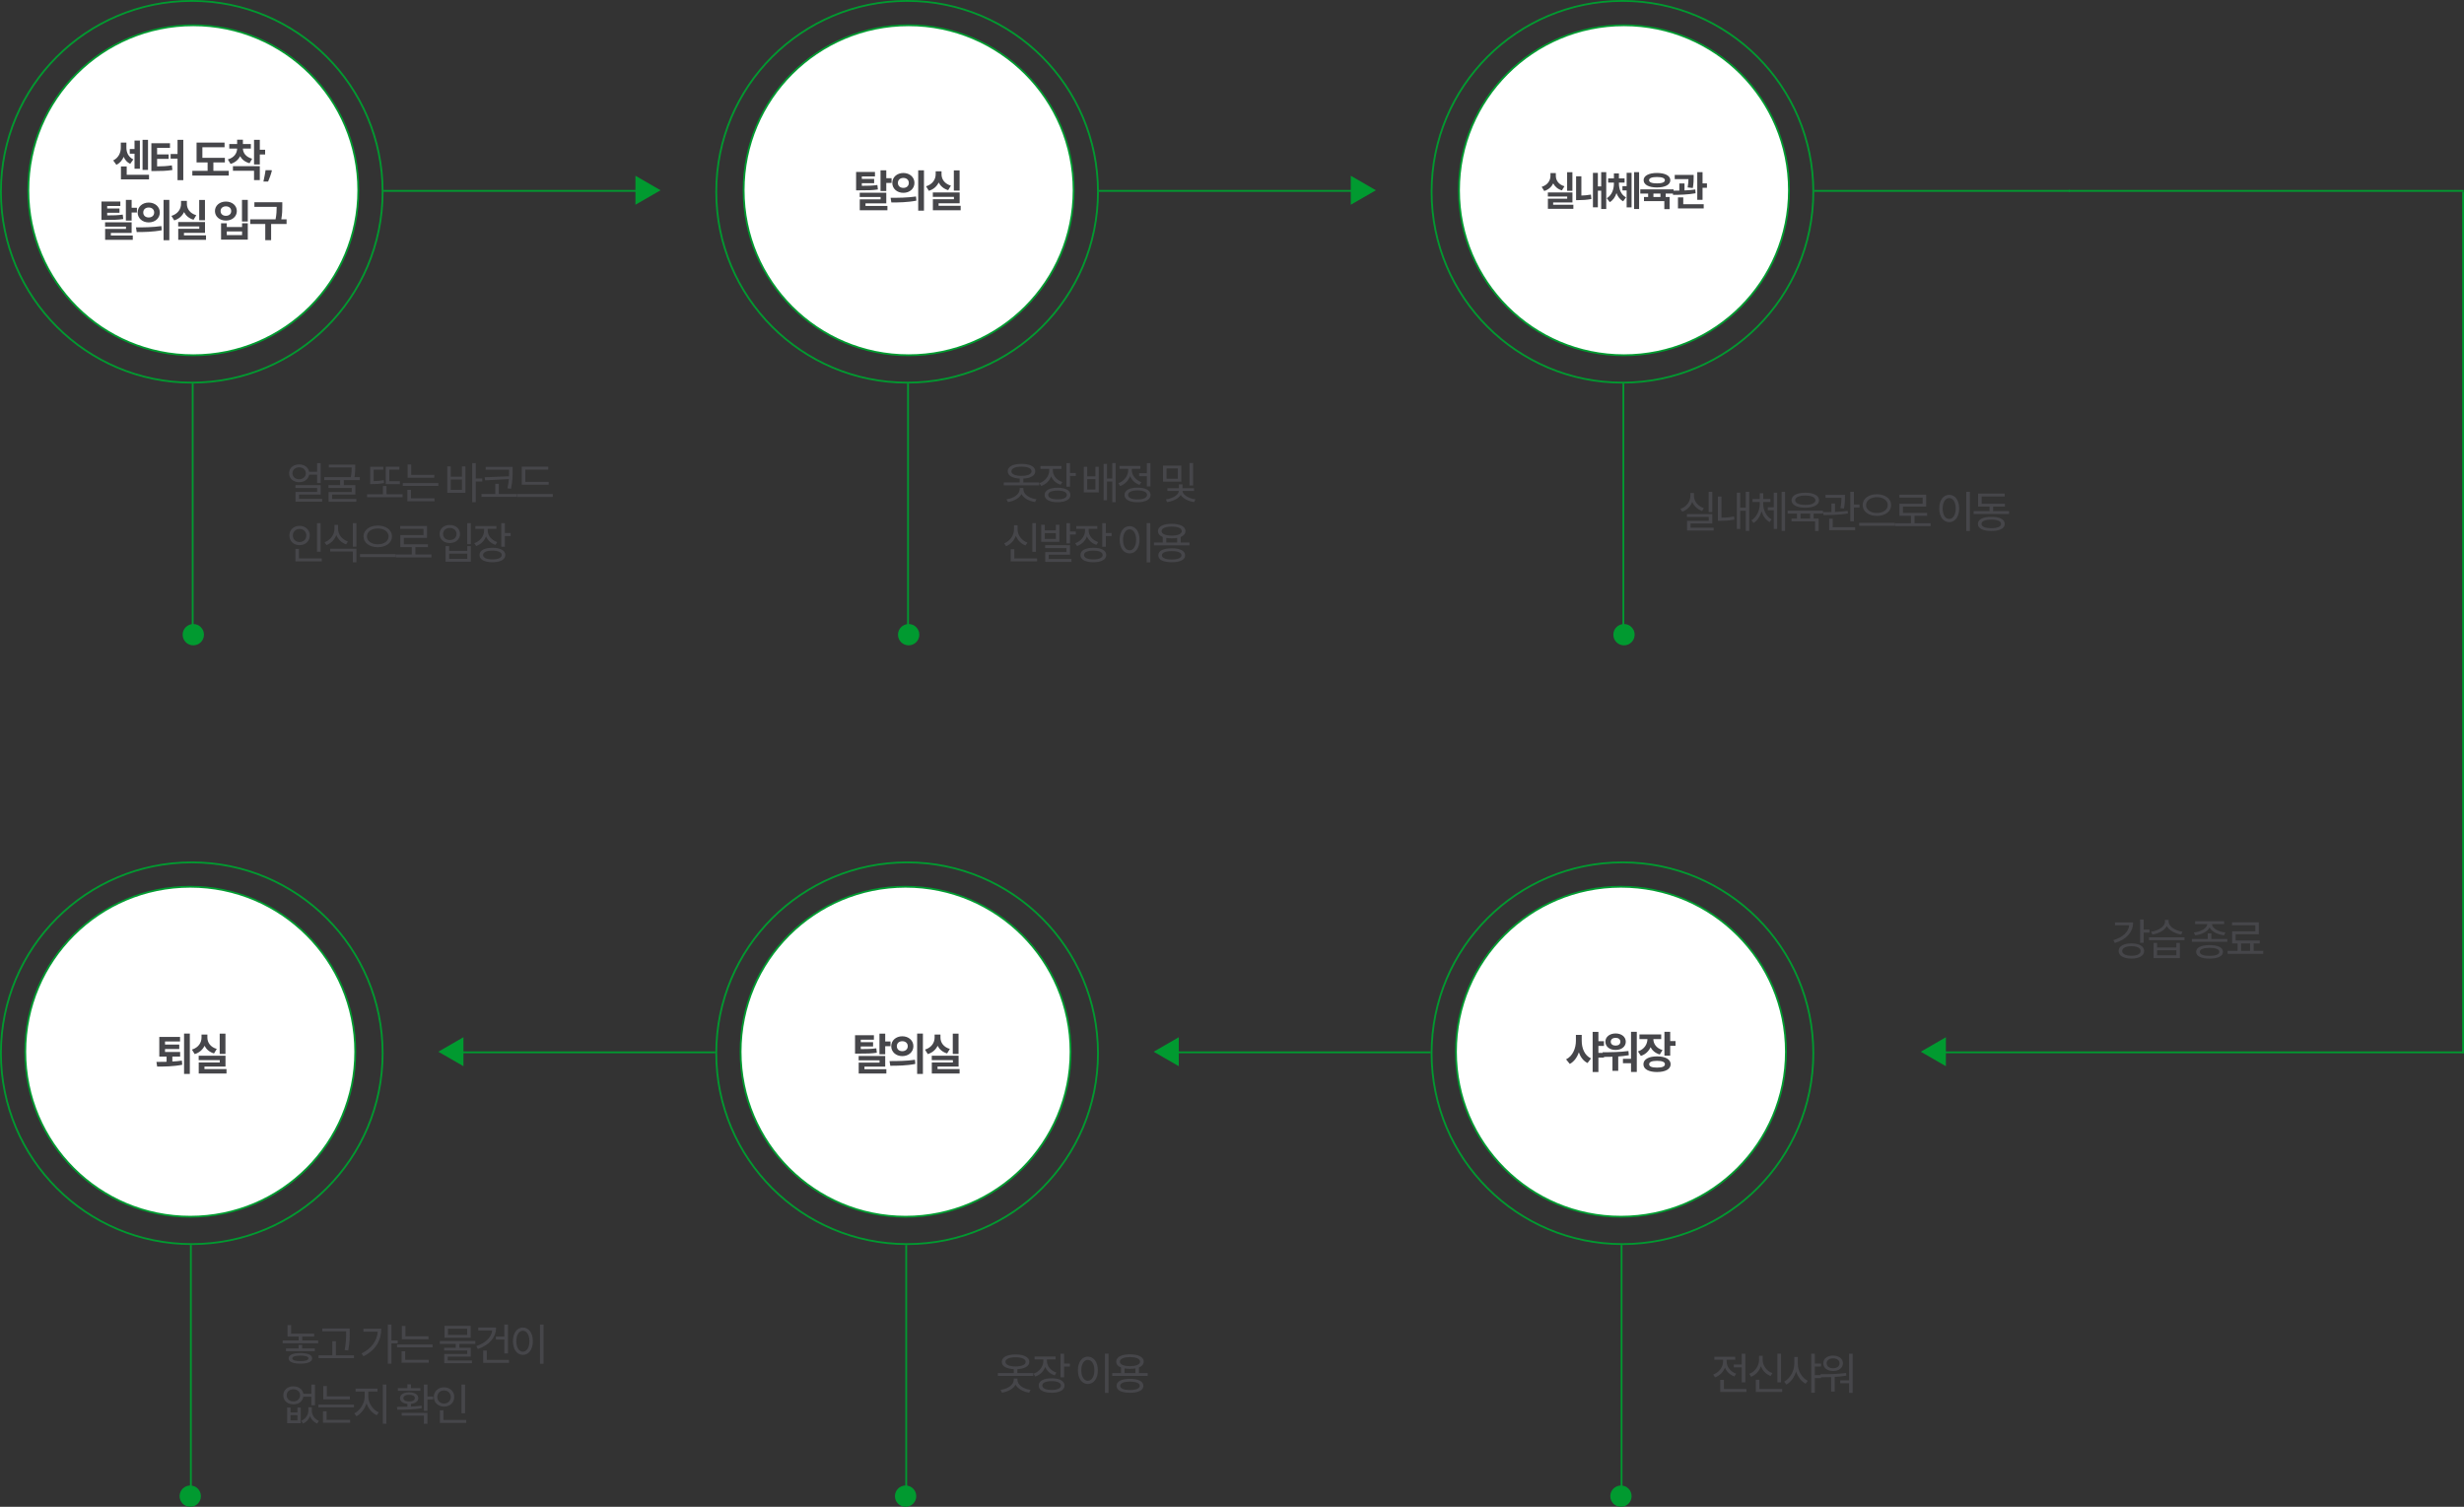 <svg width="1354" height="828" viewBox="0 0 1354 828" fill="none" xmlns="http://www.w3.org/2000/svg">
<rect x="0" y="0" width="1354" height="828" fill="#333333" stroke="none"/>
<circle cx="106.22" cy="104.546" r="90.664" fill="white" stroke="#019A30"/>
<circle cx="105.384" cy="105.382" r="104.882" stroke="#019A30"/>
<line x1="105.885" y1="210.764" x2="105.885" y2="351.273" stroke="#019A30"/>
<circle cx="106.222" cy="348.764" r="5.855" fill="#019A30"/>
<line x1="210.764" y1="104.882" x2="351.273" y2="104.882" stroke="#019A30"/>
<path d="M362.982 104.545L349.182 112.513L349.182 96.578L362.982 104.545Z" fill="#019A30"/>
<path d="M81.337 76.851H78.337V93.387H81.337V76.851ZM73.921 92.739H76.873V77.235H73.921V81.891H71.305V84.459H73.921V92.739ZM73.273 87.603C70.513 86.259 69.457 83.763 69.457 81.171V78.339H66.385V81.171C66.385 83.811 65.233 86.667 62.209 88.155L63.937 90.555C65.881 89.643 67.177 88.059 67.969 86.187C68.665 87.843 69.817 89.211 71.545 90.027L73.273 87.603ZM69.625 96.051V91.467H66.457V98.571H81.889V96.051H69.625ZM86.327 87.315H92.663V84.843H86.327V81.243H93.407V78.699H83.183V93.987H84.983C88.703 93.987 91.535 93.915 94.727 93.411L94.439 90.867C91.727 91.299 89.303 91.419 86.327 91.443V87.315ZM97.559 76.827V84.627H93.767V87.171H97.559V99.003H100.727V76.827H97.559ZM117.256 93.867V89.259H123.568V86.715H111.208V80.907H123.4V78.363H108.016V89.259H114.088V93.867H105.688V96.459H125.704V93.867H117.256ZM138.566 87.219C135.062 86.283 133.526 83.955 133.478 81.651H137.846V79.155H133.478V76.779H130.31V79.155H125.99V81.651H130.31C130.262 84.147 128.726 86.619 125.198 87.603L126.71 90.075C129.23 89.307 130.982 87.771 131.942 85.827C132.926 87.603 134.63 89.019 137.126 89.691L138.566 87.219ZM128.006 93.843H139.598V98.979H142.766V91.323H128.006V93.843ZM145.694 82.299H142.766V76.851H139.598V90.387H142.766V84.891H145.694V82.299ZM149.215 93.516L149.391 93.797C149.282 94.25 149.149 94.731 148.993 95.239C148.844 95.739 148.676 96.246 148.489 96.762C148.309 97.27 148.118 97.778 147.915 98.285C147.719 98.801 147.524 99.289 147.329 99.75H144.75C144.868 99.243 144.981 98.715 145.09 98.168C145.207 97.621 145.317 97.079 145.418 96.539C145.528 96 145.625 95.473 145.711 94.957C145.797 94.434 145.868 93.954 145.922 93.516H149.215ZM67.443 117.915C64.827 118.299 62.523 118.371 58.899 118.371V116.907H65.667V114.555H58.899V113.187H66.123V110.739H55.755V120.843H57.603C62.091 120.843 64.755 120.819 67.731 120.363L67.443 117.915ZM60.915 127.995H72.339V122.139H57.747V124.515H69.219V125.787H57.771V131.787H72.963V129.411H60.915V127.995ZM72.339 114.171V109.851H69.171V121.203H72.339V116.763H75.243V114.171H72.339ZM81.721 111.315C78.265 111.315 75.649 113.595 75.649 116.763C75.649 119.955 78.265 122.211 81.721 122.211C85.177 122.211 87.817 119.955 87.817 116.763C87.817 113.595 85.177 111.315 81.721 111.315ZM81.721 114.027C83.425 114.027 84.721 115.035 84.721 116.763C84.721 118.491 83.425 119.499 81.721 119.499C80.017 119.499 78.721 118.491 78.721 116.763C78.721 115.035 80.017 114.027 81.721 114.027ZM89.881 109.827V132.003H93.049V109.827H89.881ZM75.121 127.515C78.937 127.515 84.121 127.467 88.873 126.507L88.681 124.227C84.025 124.923 78.601 124.947 74.713 124.947L75.121 127.515ZM112.631 109.875H109.463V121.011H112.631V109.875ZM107.855 118.275C104.279 117.219 102.695 114.651 102.695 112.035V110.379H99.479V112.035C99.479 114.723 97.871 117.507 94.199 118.635L95.735 121.107C98.327 120.315 100.127 118.635 101.135 116.547C102.119 118.467 103.823 120.003 106.343 120.747L107.855 118.275ZM101.087 129.339V127.971H112.655V121.995H97.919V124.419H109.511V125.715H97.943V131.787H113.207V129.339H101.087ZM132.975 109.851V121.731H136.167V109.851H132.975ZM121.479 122.691V131.691H136.167V122.691H133.023V124.755H124.623V122.691H121.479ZM124.623 127.179H133.023V129.195H124.623V127.179ZM124.143 110.763C120.711 110.763 118.119 112.947 118.119 115.971C118.119 119.019 120.711 121.203 124.143 121.203C127.575 121.203 130.143 119.019 130.143 115.971C130.143 112.947 127.575 110.763 124.143 110.763ZM124.143 113.379C125.823 113.379 127.047 114.363 127.047 115.971C127.047 117.627 125.823 118.587 124.143 118.587C122.463 118.587 121.215 117.627 121.215 115.971C121.215 114.363 122.463 113.379 124.143 113.379ZM157.478 120.531H154.574C155.126 117.435 155.126 115.179 155.126 113.115V111.123H139.79V113.667H152.03C152.03 115.563 151.982 117.723 151.43 120.531H137.51V123.075H145.766V131.955H148.982V123.075H157.478V120.531Z" fill="#46464A"/>
<path d="M160.716 260.064C160.716 258.168 162.276 256.8 164.388 256.8C166.5 256.8 168.06 258.168 168.06 260.064C168.06 261.984 166.5 263.352 164.388 263.352C162.276 263.352 160.716 261.984 160.716 260.064ZM174.252 260.832V265.416H176.22V254.472H174.252V259.248H169.86C169.452 256.824 167.268 255.192 164.388 255.192C161.172 255.192 158.844 257.184 158.844 260.064C158.844 262.968 161.172 264.96 164.388 264.96C167.292 264.96 169.476 263.304 169.884 260.832H174.252ZM164.34 274.128V271.776H176.22V266.592H162.348V268.152H174.276V270.312H162.396V275.688H177.036V274.128H164.34ZM197.722 263.784V262.2H194.77C195.202 259.896 195.202 258.072 195.202 256.656V255.312H180.682V256.872H193.258C193.258 258.264 193.234 259.92 192.778 262.2H178.186V263.784H186.922V266.568H180.49V268.128H193.306V270.36H180.562V275.712H195.802V274.152H182.506V271.776H195.274V266.568H188.914V263.784H197.722ZM219.723 264.408H213.939V258.048H219.459V256.464H211.971V266.016H219.723V264.408ZM210.867 263.808C208.923 264.24 207.171 264.36 205.347 264.384V258.096H210.627V256.488H203.403V266.016H204.579C206.739 266.016 208.707 265.944 211.059 265.416L210.867 263.808ZM212.403 271.608V267.072H210.435V271.608H201.699V273.216H221.235V271.608H212.403ZM238.633 260.928H225.961V255.24H223.993V262.536H238.633V260.928ZM225.817 269.16H223.849V275.448H238.753V273.84H225.817V269.16ZM221.353 265.416V267H240.865V265.416H221.353ZM253.842 269.184H247.698V263.52H253.842V269.184ZM253.842 261.96H247.698V256.272H245.754V270.792H255.762V256.272H253.842V261.96ZM265.002 262.92H261.45V254.472H259.482V275.952H261.45V264.576H265.002V262.92ZM266.32 262.272L266.608 263.952L279.616 263.256C279.472 264.744 279.256 266.424 278.848 268.344L280.792 268.584C281.704 264.168 281.704 261.216 281.704 258.576V256.56L280.576 256.536H266.896V258.144H279.76V258.576C279.76 259.56 279.76 260.592 279.712 261.72L266.32 262.272ZM274.12 271.44V265.848H272.152V271.44H264.568V273.048H284.032V271.44H274.12ZM301.502 264.768H288.662V258.048H301.286V256.416H286.718V266.376H301.502V264.768ZM284.222 271.44V273.072H303.758V271.44H284.222ZM176.172 287.472H174.204V303.192H176.172V287.472ZM160.932 294.24C160.932 292.152 162.516 290.664 164.604 290.664C166.74 290.664 168.324 292.152 168.324 294.24C168.324 296.376 166.74 297.864 164.604 297.864C162.516 297.864 160.932 296.376 160.932 294.24ZM170.244 294.24C170.244 291.144 167.82 288.96 164.604 288.96C161.412 288.96 159.012 291.144 159.012 294.24C159.012 297.36 161.412 299.568 164.604 299.568C167.82 299.568 170.244 297.36 170.244 294.24ZM164.292 306.888V301.584H162.324V308.496H176.82V306.888H164.292ZM191.17 297.576C187.978 296.472 185.77 293.664 185.77 290.568V288.456H183.802V290.568C183.802 293.784 181.618 296.784 178.378 297.96L179.386 299.52C181.906 298.56 183.874 296.568 184.81 294.024C185.77 296.4 187.714 298.248 190.186 299.136L191.17 297.576ZM181.45 303.096H193.882V309H195.85V301.512H181.45V303.096ZM193.882 287.472V300.408H195.85V287.472H193.882ZM207.585 288.792C203.121 288.792 199.761 291.168 199.761 294.744C199.761 298.344 203.121 300.696 207.585 300.696C212.049 300.696 215.409 298.344 215.409 294.744C215.409 291.168 212.049 288.792 207.585 288.792ZM207.585 290.4C210.993 290.4 213.537 292.152 213.537 294.744C213.537 297.36 210.993 299.088 207.585 299.088C204.201 299.088 201.633 297.36 201.633 294.744C201.633 292.152 204.201 290.4 207.585 290.4ZM197.841 304.488V306.12H217.401V304.488H197.841ZM228.271 304.704V300.648H235.159V299.064H221.911V295.584H234.655V289.032H219.919V290.64H232.735V294H219.967V300.648H226.279V304.704H217.519V306.312H237.079V304.704H228.271ZM256.751 287.472V299.016H258.719V287.472H256.751ZM244.847 300.072V308.688H258.719V300.072H256.775V302.712H246.791V300.072H244.847ZM246.791 304.248H256.775V307.104H246.791V304.248ZM247.151 288.48C243.911 288.48 241.559 290.496 241.559 293.424C241.559 296.4 243.911 298.392 247.151 298.392C250.415 298.392 252.791 296.4 252.791 293.424C252.791 290.496 250.415 288.48 247.151 288.48ZM247.151 290.112C249.335 290.112 250.871 291.48 250.871 293.424C250.871 295.392 249.335 296.76 247.151 296.76C245.015 296.76 243.479 295.392 243.479 293.424C243.479 291.48 245.015 290.112 247.151 290.112ZM273.213 297.864C270.045 296.808 268.005 294.288 268.005 291.48V290.64H272.757V289.056H261.213V290.64H266.037V291.48C266.037 294.576 263.877 297.36 260.637 298.488L261.645 300.048C264.213 299.136 266.157 297.216 267.069 294.768C267.981 296.904 269.829 298.608 272.277 299.4L273.213 297.864ZM270.597 307.392C267.381 307.392 265.461 306.504 265.461 304.968C265.461 303.456 267.381 302.568 270.597 302.568C273.765 302.568 275.709 303.456 275.709 304.968C275.709 306.504 273.765 307.392 270.597 307.392ZM270.597 301.008C266.181 301.008 263.493 302.472 263.493 304.968C263.493 307.488 266.181 308.952 270.597 308.952C274.965 308.952 277.677 307.488 277.677 304.968C277.677 302.472 274.965 301.008 270.597 301.008ZM277.437 292.896V287.472H275.469V300.456H277.437V294.552H280.629V292.896H277.437Z" fill="#46464A"/>
<circle cx="499.31" cy="104.546" r="90.664" fill="white" stroke="#019A30"/>
<circle cx="498.474" cy="105.382" r="104.882" stroke="#019A30"/>
<line x1="498.975" y1="210.764" x2="498.975" y2="351.273" stroke="#019A30"/>
<circle cx="499.312" cy="348.764" r="5.855" fill="#019A30"/>
<line x1="603.854" y1="104.882" x2="744.363" y2="104.882" stroke="#019A30"/>
<path d="M756.072 104.545L742.272 112.513L742.272 96.578L756.072 104.545Z" fill="#019A30"/>
<path d="M482.128 101.66C479.512 102.044 477.208 102.116 473.584 102.116V100.652H480.352V98.3H473.584V96.932H480.808V94.484H470.44V104.588H472.288C476.776 104.588 479.44 104.564 482.416 104.108L482.128 101.66ZM475.6 111.74H487.024V105.884H472.432V108.26H483.904V109.532H472.456V115.532H487.648V113.156H475.6V111.74ZM487.024 97.916V93.596H483.856V104.948H487.024V100.508H489.928V97.916H487.024ZM496.406 95.06C492.95 95.06 490.334 97.34 490.334 100.508C490.334 103.7 492.95 105.956 496.406 105.956C499.862 105.956 502.502 103.7 502.502 100.508C502.502 97.34 499.862 95.06 496.406 95.06ZM496.406 97.772C498.11 97.772 499.406 98.78 499.406 100.508C499.406 102.236 498.11 103.244 496.406 103.244C494.702 103.244 493.406 102.236 493.406 100.508C493.406 98.78 494.702 97.772 496.406 97.772ZM504.566 93.572V115.748H507.734V93.572H504.566ZM489.806 111.26C493.622 111.26 498.806 111.212 503.558 110.252L503.366 107.972C498.71 108.668 493.286 108.692 489.398 108.692L489.806 111.26ZM527.316 93.62H524.148V104.756H527.316V93.62ZM522.54 102.02C518.964 100.964 517.38 98.396 517.38 95.78V94.124H514.164V95.78C514.164 98.468 512.556 101.252 508.884 102.38L510.42 104.852C513.012 104.06 514.812 102.38 515.82 100.292C516.804 102.212 518.508 103.748 521.028 104.492L522.54 102.02ZM515.772 113.084V111.716H527.34V105.74H512.604V108.164H524.196V109.46H512.628V115.532H527.892V113.084H515.772Z" fill="#46464A"/>
<path d="M562.35 268.152H560.334V268.8C560.334 271.656 557.022 273.816 553.086 274.368L553.878 275.904C557.142 275.352 560.046 273.84 561.318 271.512C562.614 273.84 565.518 275.352 568.758 275.904L569.55 274.368C565.614 273.816 562.35 271.656 562.35 268.8V268.152ZM555.774 258.96C555.774 257.376 557.91 256.44 561.318 256.44C564.726 256.44 566.862 257.376 566.862 258.96C566.862 260.544 564.726 261.48 561.318 261.48C557.91 261.48 555.774 260.544 555.774 258.96ZM562.302 265.104V262.992C566.358 262.8 568.878 261.336 568.878 258.96C568.878 256.392 565.974 254.904 561.318 254.904C556.662 254.904 553.758 256.392 553.758 258.96C553.758 261.336 556.254 262.776 560.334 262.992V265.104H551.598V266.688H571.038V265.104H562.302ZM583.756 264.864C580.588 263.808 578.548 261.288 578.548 258.48V257.64H583.3V256.056H571.756V257.64H576.58V258.48C576.58 261.576 574.42 264.36 571.18 265.488L572.188 267.048C574.756 266.136 576.7 264.216 577.612 261.768C578.524 263.904 580.372 265.608 582.82 266.4L583.756 264.864ZM581.14 274.392C577.924 274.392 576.004 273.504 576.004 271.968C576.004 270.456 577.924 269.568 581.14 269.568C584.308 269.568 586.252 270.456 586.252 271.968C586.252 273.504 584.308 274.392 581.14 274.392ZM581.14 268.008C576.724 268.008 574.036 269.472 574.036 271.968C574.036 274.488 576.724 275.952 581.14 275.952C585.508 275.952 588.22 274.488 588.22 271.968C588.22 269.472 585.508 268.008 581.14 268.008ZM587.98 259.896V254.472H586.012V267.456H587.98V261.552H591.172V259.896H587.98ZM601.941 268.992H597.429V263.304H601.941V268.992ZM601.941 261.744H597.429V256.488H595.557V270.576H603.789V256.488H601.941V261.744ZM611.205 254.448V262.968H608.301V254.928H606.453V274.92H608.301V264.576H611.205V275.976H613.077V254.448H611.205ZM625.963 260.04V261.648H630.211V267.288H632.203V254.472H630.211V260.04H625.963ZM627.163 264.936C624.043 263.832 621.931 261.12 621.931 258.36V257.616H626.659V256.032H615.163V257.616H619.963V258.36C619.963 261.456 617.755 264.36 614.539 265.536L615.571 267.096C618.091 266.136 620.083 264.12 620.995 261.624C621.931 263.832 623.779 265.608 626.179 266.472L627.163 264.936ZM625.099 274.44C621.859 274.44 619.891 273.528 619.891 271.968C619.891 270.408 621.859 269.472 625.099 269.472C628.339 269.472 630.307 270.408 630.307 271.968C630.307 273.528 628.339 274.44 625.099 274.44ZM625.099 267.96C620.683 267.96 617.923 269.424 617.923 271.968C617.923 274.512 620.683 275.976 625.099 275.976C629.515 275.976 632.251 274.512 632.251 271.968C632.251 269.424 629.515 267.96 625.099 267.96ZM655.619 254.448H653.651V266.808H655.619V254.448ZM647.243 263.064H641.027V257.4H647.243V263.064ZM649.163 255.84H639.107V264.648H649.163V255.84ZM656.123 269.784V268.272H649.811V266.184H647.819V268.272H641.507V269.784H647.795C647.771 271.92 644.339 273.96 640.667 274.392L641.315 275.904C644.555 275.448 647.531 274.008 648.827 271.968C650.099 273.96 652.979 275.448 656.219 275.904L656.891 274.392C653.195 273.936 649.835 271.848 649.811 269.784H656.123ZM569.262 287.448H567.294V303.24H569.262V287.448ZM564.558 298.176C561.366 297 559.182 294.072 559.182 290.832V288.648H557.214V290.832C557.214 294.192 555.054 297.312 551.814 298.56L552.846 300.168C555.366 299.112 557.31 297.024 558.222 294.408C559.182 296.856 561.078 298.8 563.526 299.736L564.558 298.176ZM557.382 306.888V301.776H555.414V308.496H569.91V306.888H557.382ZM580.204 296.16H574.108V292.944H580.204V296.16ZM582.124 288.336H580.204V291.432H574.108V288.336H572.164V297.744H582.124V288.336ZM576.292 304.824H587.98V299.592H574.3V301.152H586.036V303.36H574.372V308.736H588.772V307.176H576.292V304.824ZM587.98 292.08V287.472H586.012V298.584H587.98V293.712H591.172V292.08H587.98ZM603.434 297.864C600.266 296.808 598.226 294.288 598.226 291.48V290.64H602.978V289.056H591.434V290.64H596.258V291.48C596.258 294.576 594.098 297.36 590.858 298.488L591.866 300.048C594.434 299.136 596.378 297.216 597.29 294.768C598.202 296.904 600.05 298.608 602.498 299.4L603.434 297.864ZM600.818 307.392C597.602 307.392 595.682 306.504 595.682 304.968C595.682 303.456 597.602 302.568 600.818 302.568C603.986 302.568 605.93 303.456 605.93 304.968C605.93 306.504 603.986 307.392 600.818 307.392ZM600.818 301.008C596.402 301.008 593.714 302.472 593.714 304.968C593.714 307.488 596.402 308.952 600.818 308.952C605.186 308.952 607.898 307.488 607.898 304.968C607.898 302.472 605.186 301.008 600.818 301.008ZM607.658 292.896V287.472H605.69V300.456H607.658V294.552H610.85V292.896H607.658ZM630.115 287.448V309.024H632.083V287.448H630.115ZM620.731 289.104C617.539 289.104 615.259 292.032 615.259 296.616C615.259 301.2 617.539 304.128 620.731 304.128C623.923 304.128 626.203 301.2 626.203 296.616C626.203 292.032 623.923 289.104 620.731 289.104ZM620.731 290.88C622.819 290.88 624.307 293.136 624.307 296.616C624.307 300.12 622.819 302.376 620.731 302.376C618.619 302.376 617.131 300.12 617.131 296.616C617.131 293.136 618.619 290.88 620.731 290.88ZM643.865 307.44C640.481 307.44 638.489 306.6 638.489 305.136C638.489 303.672 640.481 302.832 643.865 302.832C647.225 302.832 649.241 303.672 649.241 305.136C649.241 306.6 647.225 307.44 643.865 307.44ZM643.865 301.296C639.257 301.296 636.497 302.664 636.497 305.136C636.497 307.608 639.257 308.952 643.865 308.952C648.497 308.952 651.233 307.608 651.233 305.136C651.233 302.664 648.497 301.296 643.865 301.296ZM640.889 295.584C641.777 295.728 642.785 295.824 643.865 295.824C644.969 295.824 645.977 295.728 646.865 295.584V298.104H640.889V295.584ZM638.321 291.84C638.321 290.28 640.433 289.368 643.865 289.368C647.297 289.368 649.409 290.28 649.409 291.84C649.409 293.376 647.297 294.312 643.865 294.312C640.433 294.312 638.321 293.376 638.321 291.84ZM648.809 298.104V295.056C650.465 294.384 651.425 293.28 651.425 291.84C651.425 289.32 648.545 287.832 643.865 287.832C639.209 287.832 636.305 289.32 636.305 291.84C636.305 293.304 637.241 294.384 638.945 295.08V298.104H634.121V299.688H653.609V298.104H648.809Z" fill="#46464A"/>
<circle cx="892.4" cy="104.546" r="90.664" fill="white" stroke="#019A30"/>
<circle cx="891.563" cy="105.382" r="104.882" stroke="#019A30"/>
<line x1="892.066" y1="210.764" x2="892.066" y2="351.273" stroke="#019A30"/>
<circle cx="892.403" cy="348.764" r="5.855" fill="#019A30"/>
<line x1="996.945" y1="104.882" x2="1137.45" y2="104.882" stroke="#019A30"/>
<path d="M864.058 94.652H861.154V104.86H864.058V94.652ZM859.68 102.352C856.402 101.384 854.95 99.03 854.95 96.632V95.114H852.002V96.632C852.002 99.096 850.528 101.648 847.162 102.682L848.57 104.948C850.946 104.222 852.596 102.682 853.52 100.768C854.422 102.528 855.984 103.936 858.294 104.618L859.68 102.352ZM853.476 112.494V111.24H864.08V105.762H850.572V107.984H861.198V109.172H850.594V114.738H864.586V112.494H853.476ZM868.985 96.874H866.081V109.964H867.489C869.513 109.964 871.845 109.854 874.485 109.37L874.243 106.928C872.307 107.28 870.569 107.412 868.985 107.456V96.874ZM879.875 94.608V102.418H878.049V94.982H875.343V113.924H878.049V104.772H879.875V114.87H882.647V94.608H879.875ZM889.619 100.35H892.721V98.018H889.619V95.29H886.869V98.018H883.701V100.35H886.869V100.768C886.869 103.892 885.835 107.214 882.953 108.908L884.581 111.086C886.407 110.03 887.595 108.226 888.277 106.114C889.003 108.05 890.169 109.656 891.951 110.602L893.513 108.446C890.653 106.928 889.619 103.826 889.619 100.768V100.35ZM893.865 102.286H891.555V104.64H893.865V113.968H896.571V94.96H893.865V102.286ZM897.957 94.608V114.87H900.707V94.608H897.957ZM910.517 97.27C913.289 97.27 914.873 97.864 914.873 99.008C914.873 100.196 913.289 100.768 910.517 100.768C907.767 100.768 906.183 100.196 906.183 99.008C906.183 97.864 907.767 97.27 910.517 97.27ZM910.517 103.012C914.983 103.012 917.865 101.494 917.865 99.008C917.865 96.566 914.983 95.048 910.517 95.048C906.073 95.048 903.191 96.566 903.191 99.008C903.191 101.494 906.073 103.012 910.517 103.012ZM912.431 108.248H908.581V106.378H912.431V108.248ZM919.669 106.378V104.068H901.365V106.378H905.677V108.248H903.389V110.514H914.565V114.914H917.469V108.248H915.313V106.378H919.669ZM930.227 103.32C930.689 100.768 930.689 98.766 930.689 97.358V96.104H920.283V98.414H927.829C927.807 99.624 927.719 101.098 927.389 102.99L930.227 103.32ZM931.569 104.134C929.677 104.398 927.653 104.552 925.651 104.64V100.812H922.813V104.75C921.493 104.772 920.239 104.772 919.117 104.772L919.381 107.082C922.857 107.06 927.565 106.972 931.745 106.202L931.569 104.134ZM924.969 108.446H922.065V114.54H936.211V112.23H924.969V108.446ZM935.573 100.79V94.608H932.669V109.788H935.573V103.188H937.993V100.79H935.573Z" fill="#46464A"/>
<path d="M940.912 270.272H938.944V281.408H940.912V270.272ZM936.304 279.248C933.112 278.192 930.856 275.504 930.856 272.528V270.896H928.888V272.528C928.888 275.648 926.656 278.528 923.416 279.656L924.424 281.192C926.968 280.28 928.96 278.312 929.896 275.84C930.88 278.12 932.848 279.92 935.32 280.784L936.304 279.248ZM928.984 289.976V287.672H940.936V282.488H926.992V284.048H938.992V286.184H927.04V291.536H941.656V289.976H928.984ZM945.974 272.864H944.006V286.184H945.374C947.702 286.184 950.174 286.064 953.078 285.512L952.886 283.808C950.318 284.312 948.038 284.456 945.974 284.48V272.864ZM959.318 270.248V279.008H956.27V270.728H954.422V290.672H956.27V280.64H959.318V291.752H961.214V270.248H959.318ZM968.892 275.84H972.876V274.208H968.916V271.016H967.02V274.208H963.036V275.84H967.02V276.872C967.02 280.4 965.364 284.168 962.46 285.896L963.612 287.36C965.724 286.088 967.236 283.688 967.98 280.952C968.772 283.544 970.308 285.728 972.396 286.904L973.524 285.416C970.62 283.856 968.892 280.304 968.892 276.872V275.84ZM974.7 278.744H971.412V280.376H974.7V290.648H976.572V270.752H974.7V278.744ZM979.02 270.248V291.752H980.916V270.248H979.02ZM992.026 272.312C995.434 272.312 997.57 273.272 997.57 274.88C997.57 276.488 995.434 277.448 992.026 277.448C988.618 277.448 986.482 276.488 986.482 274.88C986.482 273.272 988.618 272.312 992.026 272.312ZM992.026 278.984C996.682 278.984 999.586 277.472 999.586 274.88C999.586 272.288 996.682 270.752 992.026 270.752C987.394 270.752 984.466 272.288 984.466 274.88C984.466 277.472 987.394 278.984 992.026 278.984ZM994.666 284.936H989.41V282.2H994.666V284.936ZM1001.77 282.2V280.616H982.306V282.2H987.442V284.936H984.466V286.52H997.402V291.8H999.37V284.936H996.634V282.2H1001.77ZM1013.29 279.44C1013.84 276.608 1013.84 274.472 1013.84 273.056V271.928H1003.14V273.536H1011.92C1011.92 274.904 1011.85 276.752 1011.34 279.224L1013.29 279.44ZM1015.33 280.736C1013.14 281.048 1010.7 281.216 1008.34 281.312V276.728H1006.4V281.384C1004.77 281.408 1003.21 281.432 1001.84 281.432L1002.03 283.04C1005.85 283.04 1011.01 282.92 1015.47 282.176L1015.33 280.736ZM1007.1 284.984H1005.13V291.296H1019.43V289.688H1007.1V284.984ZM1018.74 277.256V270.248H1016.77V286.472H1018.74V278.888H1021.83V277.256H1018.74ZM1031.38 271.592C1026.92 271.592 1023.56 273.968 1023.56 277.544C1023.56 281.144 1026.92 283.496 1031.38 283.496C1035.85 283.496 1039.21 281.144 1039.21 277.544C1039.21 273.968 1035.85 271.592 1031.38 271.592ZM1031.38 273.2C1034.79 273.2 1037.33 274.952 1037.33 277.544C1037.33 280.16 1034.79 281.888 1031.38 281.888C1028 281.888 1025.43 280.16 1025.43 277.544C1025.43 274.952 1028 273.2 1031.38 273.2ZM1021.64 287.288V288.92H1041.2V287.288H1021.64ZM1052.07 287.504V283.448H1058.96V281.864H1045.71V278.384H1058.45V271.832H1043.72V273.44H1056.53V276.8H1043.76V283.448H1050.08V287.504H1041.32V289.112H1060.88V287.504H1052.07ZM1080.5 270.248V291.824H1082.47V270.248H1080.5ZM1071.12 271.904C1067.93 271.904 1065.65 274.832 1065.65 279.416C1065.65 284 1067.93 286.928 1071.12 286.928C1074.31 286.928 1076.59 284 1076.59 279.416C1076.59 274.832 1074.31 271.904 1071.12 271.904ZM1071.12 273.68C1073.21 273.68 1074.69 275.936 1074.69 279.416C1074.69 282.92 1073.21 285.176 1071.12 285.176C1069.01 285.176 1067.52 282.92 1067.52 279.416C1067.52 275.936 1069.01 273.68 1071.12 273.68ZM1094.28 290.24C1090.87 290.24 1088.88 289.4 1088.88 287.888C1088.88 286.376 1090.87 285.536 1094.28 285.536C1097.64 285.536 1099.63 286.376 1099.63 287.888C1099.63 289.4 1097.64 290.24 1094.28 290.24ZM1094.28 284C1089.67 284 1086.88 285.392 1086.88 287.888C1086.88 290.384 1089.67 291.776 1094.28 291.776C1098.84 291.776 1101.62 290.384 1101.62 287.888C1101.62 285.392 1098.84 284 1094.28 284ZM1095.26 280.88V278.384H1101.74V276.8H1088.95V272.816H1101.6V271.232H1086.98V278.384H1093.29V280.88H1084.53V282.464H1104.02V280.88H1095.26Z" fill="#46464A"/>
<path d="M1162.23 506.856V508.44H1170.03C1169.67 512.16 1166.43 515.088 1161.32 516.6L1162.11 518.184C1168.35 516.336 1172.17 512.328 1172.17 506.856H1162.23ZM1171.23 525.192C1168.14 525.192 1166.17 524.208 1166.17 522.576C1166.17 520.92 1168.14 519.936 1171.23 519.936C1174.33 519.936 1176.3 520.92 1176.3 522.576C1176.3 524.208 1174.33 525.192 1171.23 525.192ZM1171.23 518.4C1166.98 518.4 1164.22 519.96 1164.22 522.576C1164.22 525.168 1166.98 526.752 1171.23 526.752C1175.48 526.752 1178.24 525.168 1178.24 522.576C1178.24 519.96 1175.48 518.4 1171.23 518.4ZM1177.98 510.816V505.248H1176.01V518.112H1177.98V512.448H1181.17V510.816H1177.98ZM1199.31 511.968C1195.49 511.488 1191.7 509.112 1191.7 506.448V505.488H1189.69V506.448C1189.69 509.184 1185.92 511.488 1182.05 511.968L1182.77 513.552C1186.13 513.024 1189.35 511.344 1190.69 508.944C1192.06 511.344 1195.25 513.024 1198.59 513.552L1199.31 511.968ZM1195.93 524.904H1185.34V522.168H1195.93V524.904ZM1195.93 520.656H1185.34V518.136H1183.4V526.488H1197.87V518.136H1195.93V520.656ZM1180.93 515.064V516.648H1200.41V515.064H1180.93ZM1206.26 513.96C1209.79 513.552 1213.01 511.992 1214.21 509.64C1215.41 511.992 1218.62 513.552 1222.17 513.96L1222.87 512.4C1219.1 512.016 1215.65 510.192 1215.48 507.816H1222.17V506.232H1206.26V507.816H1212.93C1212.77 510.192 1209.33 512.016 1205.54 512.4L1206.26 513.96ZM1214.18 525.24C1210.77 525.24 1208.81 524.448 1208.81 523.032C1208.81 521.64 1210.77 520.848 1214.18 520.848C1217.57 520.848 1219.56 521.64 1219.56 523.032C1219.56 524.448 1217.57 525.24 1214.18 525.24ZM1214.18 519.336C1209.57 519.336 1206.81 520.656 1206.81 523.032C1206.81 525.432 1209.57 526.752 1214.18 526.752C1218.79 526.752 1221.55 525.432 1221.55 523.032C1221.55 520.656 1218.79 519.336 1214.18 519.336ZM1215.17 515.976V512.88H1213.2V515.976H1204.46V517.56H1223.93V515.976H1215.17ZM1231.53 518.424H1236.45V522.504H1231.53V518.424ZM1238.4 522.504V518.424H1241.76V516.816H1228.51V513.36H1241.25V506.832H1226.52V508.44H1239.33V511.776H1226.56V518.424H1229.59V522.504H1224.12V524.112H1243.68V522.504H1238.4Z" fill="#46464A"/>
<circle cx="91.164" cy="91.164" r="90.664" transform="matrix(-1 0 0 1 981.889 486.764)" fill="white" stroke="#019A30"/>
<circle cx="105.382" cy="105.382" r="104.882" transform="matrix(-1 0 0 1 996.943 473.382)" stroke="#019A30"/>
<line y1="-0.5" x2="140.509" y2="-0.5" transform="matrix(4.37113e-08 1 1 -4.37113e-08 891.564 684.146)" stroke="#019A30"/>
<circle cx="5.855" cy="5.855" r="5.855" transform="matrix(-1 0 0 1 896.582 816.291)" fill="#019A30"/>
<line y1="-0.5" x2="140.509" y2="-0.5" transform="matrix(-1 0 0 1 786.182 578.764)" stroke="#019A30"/>
<path d="M633.963 577.927L647.763 585.895L647.763 569.96L633.963 577.927Z" fill="#019A30"/>
<circle cx="91.164" cy="91.164" r="90.664" transform="matrix(-1 0 0 1 588.799 486.764)" fill="white" stroke="#019A30"/>
<path d="M481.544 576.042C478.928 576.426 476.624 576.498 473 576.498V575.034H479.768V572.682H473V571.314H480.224V568.866H469.856V578.97H471.704C476.192 578.97 478.856 578.946 481.832 578.49L481.544 576.042ZM475.016 586.122H486.44V580.266H471.848V582.642H483.32V583.914H471.872V589.914H487.064V587.538H475.016V586.122ZM486.44 572.298V567.978H483.272V579.33H486.44V574.89H489.344V572.298H486.44ZM495.822 569.442C492.366 569.442 489.75 571.722 489.75 574.89C489.75 578.082 492.366 580.338 495.822 580.338C499.278 580.338 501.918 578.082 501.918 574.89C501.918 571.722 499.278 569.442 495.822 569.442ZM495.822 572.154C497.526 572.154 498.822 573.162 498.822 574.89C498.822 576.618 497.526 577.626 495.822 577.626C494.118 577.626 492.822 576.618 492.822 574.89C492.822 573.162 494.118 572.154 495.822 572.154ZM503.982 567.954V590.13H507.15V567.954H503.982ZM489.222 585.642C493.038 585.642 498.222 585.594 502.974 584.634L502.782 582.354C498.126 583.05 492.702 583.074 488.814 583.074L489.222 585.642ZM526.732 568.002H523.564V579.138H526.732V568.002ZM521.956 576.402C518.38 575.346 516.796 572.778 516.796 570.162V568.506H513.58V570.162C513.58 572.85 511.972 575.634 508.3 576.762L509.836 579.234C512.428 578.442 514.228 576.762 515.236 574.674C516.22 576.594 517.924 578.13 520.444 578.874L521.956 576.402ZM515.188 587.466V586.098H526.756V580.122H512.02V582.546H523.612V583.842H512.044V589.914H527.308V587.466H515.188Z" fill="#46464A"/>
<circle cx="105.382" cy="105.382" r="104.882" transform="matrix(-1 0 0 1 603.854 473.382)" stroke="#019A30"/>
<line y1="-0.5" x2="140.509" y2="-0.5" transform="matrix(4.37113e-08 1 1 -4.37113e-08 498.475 684.146)" stroke="#019A30"/>
<circle cx="5.855" cy="5.855" r="5.855" transform="matrix(-1 0 0 1 503.492 816.291)" fill="#019A30"/>
<line y1="-0.5" x2="140.509" y2="-0.5" transform="matrix(-1 0 0 1 393.092 578.763)" stroke="#019A30"/>
<path d="M240.871 577.927L254.671 585.895L254.671 569.96L240.871 577.927Z" fill="#019A30"/>
<circle cx="91.164" cy="91.164" r="90.664" transform="matrix(-1 0 0 1 195.709 486.764)" fill="white" stroke="#019A30"/>
<path d="M94.711 580.602H98.983V578.082H90.679V576.426H98.503V573.978H90.679V572.298H98.935V569.802H87.535V580.602H91.543V583.458C89.503 583.53 87.607 583.53 85.975 583.53L86.359 586.098C90.175 586.098 95.383 586.05 100.135 585.09L99.943 582.81C98.263 583.074 96.487 583.218 94.711 583.314V580.602ZM101.143 567.954V590.13H104.311V567.954H101.143ZM123.893 568.002H120.725V579.138H123.893V568.002ZM119.117 576.402C115.541 575.346 113.957 572.778 113.957 570.162V568.506H110.741V570.162C110.741 572.85 109.133 575.634 105.461 576.762L106.997 579.234C109.589 578.442 111.389 576.762 112.397 574.674C113.381 576.594 115.085 578.13 117.605 578.874L119.117 576.402ZM112.349 587.466V586.098H123.917V580.122H109.181V582.546H120.773V583.842H109.205V589.914H124.469V587.466H112.349Z" fill="#46464A"/>
<circle cx="105.382" cy="105.382" r="104.882" transform="matrix(-1 0 0 1 210.764 473.382)" stroke="#019A30"/>
<line y1="-0.5" x2="140.509" y2="-0.5" transform="matrix(4.37113e-08 1 1 -4.37113e-08 105.381 684.146)" stroke="#019A30"/>
<circle cx="5.855" cy="5.855" r="5.855" transform="matrix(-1 0 0 1 110.398 816.291)" fill="#019A30"/>
<line x1="1136.85" y1="104.882" x2="1353.85" y2="104.882" stroke="#019A30"/>
<line x1="1353.5" y1="578.764" x2="1353.5" y2="105.382" stroke="#019A30"/>
<line x1="1063.85" y1="578.263" x2="1353.85" y2="578.263" stroke="#019A30"/>
<path d="M1055.49 577.927L1069.29 569.96L1069.29 585.895L1055.49 577.927Z" fill="#019A30"/>
<path d="M869.176 568.682H865.984V571.898C865.984 576.002 864.28 580.298 860.584 582.122L862.624 584.642C864.976 583.37 866.632 581.066 867.592 578.258C868.504 580.874 870.064 582.986 872.368 584.138L874.288 581.618C870.712 579.938 869.176 576.002 869.176 571.898V568.682ZM881.392 574.73V572.138H878.344V567.002H875.176V589.082H878.344V581.186H881.392V578.57H878.344V574.73H881.392ZM887.798 570.29C889.358 570.29 890.414 571.082 890.414 572.426C890.414 573.794 889.358 574.562 887.798 574.562C886.238 574.562 885.134 573.794 885.134 572.426C885.134 571.082 886.238 570.29 887.798 570.29ZM887.798 576.962C891.038 576.962 893.39 575.114 893.39 572.426C893.39 569.762 891.038 567.89 887.798 567.89C884.534 567.89 882.182 569.762 882.182 572.426C882.182 575.114 884.534 576.962 887.798 576.962ZM894.854 577.538C890.15 578.186 884.75 578.21 880.646 578.21L881.006 580.778C882.542 580.778 884.27 580.778 886.07 580.706V588.434H889.238V580.538C891.158 580.394 893.102 580.202 895.046 579.842L894.854 577.538ZM896.27 566.978V581.834H891.83V584.234H896.27V589.058H899.438V566.978H896.27ZM913.572 577.01C910.092 575.978 908.58 573.506 908.532 570.986H912.852V568.442H900.9V570.986H905.292C905.244 573.746 903.66 576.554 900.084 577.754L901.668 580.226C904.26 579.386 906.012 577.634 906.996 575.45C907.956 577.274 909.636 578.738 912.06 579.458L913.572 577.01ZM910.572 586.658C907.74 586.658 906.228 586.058 906.228 584.81C906.228 583.538 907.74 582.938 910.572 582.938C913.38 582.938 914.892 583.538 914.892 584.81C914.892 586.058 913.38 586.658 910.572 586.658ZM910.572 580.49C905.964 580.49 903.084 582.098 903.084 584.81C903.084 587.498 905.964 589.082 910.572 589.082C915.156 589.082 918.036 587.498 918.036 584.81C918.036 582.098 915.156 580.49 910.572 580.49ZM917.796 572.066V566.978H914.628V580.106H917.796V574.658H920.724V572.066H917.796Z" fill="#46464A"/>
<path d="M952.766 749.782V751.39H957.086V759.622H959.078V743.854H957.086V749.782H952.766ZM954.038 754.846C950.918 753.742 948.806 751.054 948.806 748.246V747.19H953.534V745.582H942.038V747.19H946.838V748.27C946.838 751.318 944.606 754.174 941.414 755.326L942.446 756.862C944.966 755.95 946.934 753.958 947.87 751.51C948.806 753.718 950.654 755.518 953.054 756.382L954.038 754.846ZM947.294 763.27V758.23H945.302V764.878H959.678V763.27H947.294ZM978.684 743.83H976.716V759.622H978.684V743.83ZM973.98 754.558C970.788 753.382 968.604 750.454 968.604 747.214V745.03H966.636V747.214C966.636 750.574 964.476 753.694 961.236 754.942L962.268 756.55C964.788 755.494 966.732 753.406 967.644 750.79C968.604 753.238 970.5 755.182 972.948 756.118L973.98 754.558ZM966.804 763.27V758.158H964.836V764.878H979.332V763.27H966.804ZM987.923 745.678H985.979V749.542C985.979 753.478 983.531 757.63 980.411 759.238L981.635 760.822C984.035 759.526 986.027 756.814 986.963 753.646C987.947 756.622 989.867 759.118 992.195 760.342L993.395 758.758C990.347 757.294 987.923 753.406 987.923 749.542V745.678ZM1000.69 750.91V749.278H997.259V743.83H995.291V765.334H997.259V757.27H1000.69V755.638H997.259V750.91H1000.69ZM1007.31 746.422C1009.4 746.422 1010.86 747.526 1010.86 749.134C1010.86 750.79 1009.4 751.87 1007.31 751.87C1005.22 751.87 1003.76 750.79 1003.76 749.134C1003.76 747.526 1005.22 746.422 1007.31 746.422ZM1007.31 753.382C1010.5 753.382 1012.71 751.678 1012.71 749.134C1012.71 746.614 1010.5 744.91 1007.31 744.91C1004.12 744.91 1001.91 746.614 1001.91 749.134C1001.91 751.678 1004.12 753.382 1007.31 753.382ZM1014.46 754.462C1009.78 755.134 1004.36 755.158 1000.3 755.158L1000.54 756.814C1002.25 756.814 1004.19 756.79 1006.23 756.718V764.71H1008.2V756.622C1010.31 756.502 1012.47 756.286 1014.58 755.95L1014.46 754.462ZM1016.1 743.854V758.542H1011.22V760.078H1016.1V765.382H1018.06V743.854H1016.1Z" fill="#46464A"/>
<path d="M559.094 757.534H557.078V758.182C557.078 761.038 553.766 763.198 549.83 763.75L550.622 765.286C553.886 764.734 556.79 763.222 558.062 760.894C559.358 763.222 562.262 764.734 565.502 765.286L566.294 763.75C562.358 763.198 559.094 761.038 559.094 758.182V757.534ZM552.518 748.342C552.518 746.758 554.654 745.822 558.062 745.822C561.47 745.822 563.606 746.758 563.606 748.342C563.606 749.926 561.47 750.862 558.062 750.862C554.654 750.862 552.518 749.926 552.518 748.342ZM559.046 754.486V752.374C563.102 752.182 565.622 750.718 565.622 748.342C565.622 745.774 562.718 744.286 558.062 744.286C553.406 744.286 550.502 745.774 550.502 748.342C550.502 750.718 552.998 752.158 557.078 752.374V754.486H548.342V756.07H567.782V754.486H559.046ZM580.5 754.246C577.332 753.19 575.292 750.67 575.292 747.862V747.022H580.044V745.438H568.5V747.022H573.324V747.862C573.324 750.958 571.164 753.742 567.924 754.87L568.932 756.43C571.5 755.518 573.444 753.598 574.356 751.15C575.268 753.286 577.116 754.99 579.564 755.782L580.5 754.246ZM577.884 763.774C574.668 763.774 572.748 762.886 572.748 761.35C572.748 759.838 574.668 758.95 577.884 758.95C581.052 758.95 582.996 759.838 582.996 761.35C582.996 762.886 581.052 763.774 577.884 763.774ZM577.884 757.39C573.468 757.39 570.78 758.854 570.78 761.35C570.78 763.87 573.468 765.334 577.884 765.334C582.252 765.334 584.964 763.87 584.964 761.35C584.964 758.854 582.252 757.39 577.884 757.39ZM584.724 749.278V743.854H582.756V756.838H584.724V750.934H587.916V749.278H584.724ZM607.181 743.83V765.406H609.149V743.83H607.181ZM597.797 745.486C594.605 745.486 592.325 748.414 592.325 752.998C592.325 757.582 594.605 760.51 597.797 760.51C600.989 760.51 603.269 757.582 603.269 752.998C603.269 748.414 600.989 745.486 597.797 745.486ZM597.797 747.262C599.885 747.262 601.373 749.518 601.373 752.998C601.373 756.502 599.885 758.758 597.797 758.758C595.685 758.758 594.197 756.502 594.197 752.998C594.197 749.518 595.685 747.262 597.797 747.262ZM620.931 763.822C617.547 763.822 615.555 762.982 615.555 761.518C615.555 760.054 617.547 759.214 620.931 759.214C624.291 759.214 626.307 760.054 626.307 761.518C626.307 762.982 624.291 763.822 620.931 763.822ZM620.931 757.678C616.323 757.678 613.563 759.046 613.563 761.518C613.563 763.99 616.323 765.334 620.931 765.334C625.563 765.334 628.299 763.99 628.299 761.518C628.299 759.046 625.563 757.678 620.931 757.678ZM617.955 751.966C618.843 752.11 619.851 752.206 620.931 752.206C622.035 752.206 623.043 752.11 623.931 751.966V754.486H617.955V751.966ZM615.387 748.222C615.387 746.662 617.499 745.75 620.931 745.75C624.363 745.75 626.475 746.662 626.475 748.222C626.475 749.758 624.363 750.694 620.931 750.694C617.499 750.694 615.387 749.758 615.387 748.222ZM625.875 754.486V751.438C627.531 750.766 628.491 749.662 628.491 748.222C628.491 745.702 625.611 744.214 620.931 744.214C616.275 744.214 613.371 745.702 613.371 748.222C613.371 749.686 614.307 750.766 616.011 751.462V754.486H611.187V756.07H630.675V754.486H625.875Z" fill="#46464A"/>
<path d="M165.062 747.942C162.254 747.942 160.646 747.438 160.646 746.43C160.646 745.422 162.254 744.918 165.062 744.918C167.87 744.918 169.502 745.422 169.502 746.43C169.502 747.438 167.87 747.942 165.062 747.942ZM165.062 743.502C160.934 743.502 158.606 744.534 158.606 746.43C158.606 748.302 160.934 749.334 165.062 749.334C169.214 749.334 171.542 748.302 171.542 746.43C171.542 744.534 169.214 743.502 165.062 743.502ZM166.046 739.014H164.078V740.982H157.142V742.494H173.006V740.982H166.046V739.014ZM166.094 736.59V734.43H172.622V732.87H159.974V728.142H158.006V734.43H164.126V736.59H155.342V738.174H174.83V736.59H166.094ZM190.212 732.126C190.212 734.718 190.212 737.742 189.396 741.87L191.364 742.086C192.18 737.742 192.18 734.79 192.18 732.126V729.99H177.084V731.598H190.212V732.126ZM184.572 744.726V737.022H182.604V744.726H175.044V746.334H194.508V744.726H184.572ZM199.685 730.134V731.766H207.581C207.125 736.854 204.173 740.982 198.677 743.742L199.757 745.278C206.717 741.798 209.525 736.254 209.525 730.134H199.685ZM218.549 736.566H215.093V727.83H213.125V749.358H215.093V738.198H218.549V736.566ZM235.467 734.31H222.795V728.622H220.827V735.918H235.467V734.31ZM222.651 742.542H220.683V748.83H235.587V747.222H222.651V742.542ZM218.187 738.798V740.382H237.699V738.798H218.187ZM256.724 733.542H246.164V730.11H256.724V733.542ZM258.668 728.55H244.244V735.102H258.668V728.55ZM261.188 738.486V736.902H241.7V738.486H250.46V740.598H244.052V742.086H256.748V744.006H244.124V749.118H259.34V747.582H246.044V745.446H258.692V740.598H252.428V738.486H261.188ZM272.49 734.478V736.086H277.146V743.742H279.138V727.854H277.146V734.478H272.49ZM262.818 729.51V731.118H270.474C270.042 734.982 266.658 738.054 261.738 739.686L262.578 741.27C268.674 739.254 272.586 735.054 272.586 729.51H262.818ZM267.498 747.27V742.134H265.53V748.878H279.69V747.27H267.498ZM296.728 727.83V749.406H298.696V727.83H296.728ZM287.344 729.486C284.152 729.486 281.872 732.414 281.872 736.998C281.872 741.582 284.152 744.51 287.344 744.51C290.536 744.51 292.816 741.582 292.816 736.998C292.816 732.414 290.536 729.486 287.344 729.486ZM287.344 731.262C289.432 731.262 290.92 733.518 290.92 736.998C290.92 740.502 289.432 742.758 287.344 742.758C285.232 742.758 283.744 740.502 283.744 736.998C283.744 733.518 285.232 731.262 287.344 731.262ZM163.43 780.534H159.638V777.63H163.43V780.534ZM163.43 776.166H159.638V773.454H157.79V782.07H165.254V773.454H163.43V776.166ZM161.222 770.07C159.086 770.07 157.55 768.678 157.55 766.734C157.55 764.79 159.086 763.422 161.222 763.422C163.358 763.422 164.894 764.79 164.894 766.734C164.894 768.678 163.358 770.07 161.222 770.07ZM171.086 767.502V772.23H173.078V760.854H171.086V765.894H166.694C166.286 763.422 164.126 761.79 161.222 761.79C158.006 761.79 155.678 763.782 155.678 766.734C155.678 769.686 158.006 771.702 161.222 771.702C164.174 771.702 166.334 770.022 166.694 767.502H171.086ZM171.35 773.31H169.43V775.134C169.43 777.342 168.086 779.67 165.518 780.774L166.526 782.262C168.398 781.446 169.694 779.958 170.39 778.206C171.038 779.982 172.334 781.446 174.278 782.262L175.262 780.774C172.694 779.766 171.35 777.414 171.35 775.134V773.31ZM192.276 767.31H179.604V761.622H177.636V768.918H192.276V767.31ZM179.46 775.542H177.492V781.83H192.396V780.222H179.46V775.542ZM174.996 771.798V773.382H194.508V771.798H174.996ZM202.379 764.67H207.443V763.038H195.419V764.67H200.411V767.406C200.411 771.126 197.795 775.182 194.699 776.646L195.851 778.23C198.299 776.982 200.411 774.27 201.395 771.126C202.427 774.078 204.539 776.55 207.035 777.702L208.139 776.118C204.971 774.774 202.379 771.054 202.379 767.406V764.67ZM210.347 760.854V782.358H212.315V760.854H210.347ZM231.003 762.798H225.819V760.686H223.851V762.798H218.643V764.286H231.003V762.798ZM221.667 768.27C221.667 767.142 222.891 766.446 224.835 766.446C226.731 766.446 227.979 767.142 227.979 768.27C227.979 769.398 226.731 770.118 224.835 770.118C222.891 770.118 221.667 769.398 221.667 768.27ZM231.651 772.398C229.779 772.686 227.787 772.83 225.819 772.926V771.438C228.291 771.174 229.851 770.022 229.851 768.27C229.851 766.302 227.835 765.078 224.835 765.078C221.787 765.078 219.795 766.302 219.795 768.27C219.795 770.046 221.355 771.198 223.851 771.438V772.998C221.787 773.07 219.819 773.07 218.115 773.07L218.331 774.654C222.099 774.63 227.187 774.63 231.795 773.814L231.651 772.398ZM220.731 777.918H232.923V782.358H234.891V776.358H220.731V777.918ZM238.059 767.358H234.891V760.854H232.923V775.278H234.891V768.99H238.059V767.358ZM255.553 760.854H253.585V776.574H255.553V760.854ZM240.313 767.622C240.313 765.534 241.897 764.046 243.985 764.046C246.121 764.046 247.705 765.534 247.705 767.622C247.705 769.758 246.121 771.246 243.985 771.246C241.897 771.246 240.313 769.758 240.313 767.622ZM249.625 767.622C249.625 764.526 247.201 762.342 243.985 762.342C240.793 762.342 238.393 764.526 238.393 767.622C238.393 770.742 240.793 772.95 243.985 772.95C247.201 772.95 249.625 770.742 249.625 767.622ZM243.673 780.27V774.966H241.705V781.878H256.201V780.27H243.673Z" fill="#46464A"/>
</svg>
